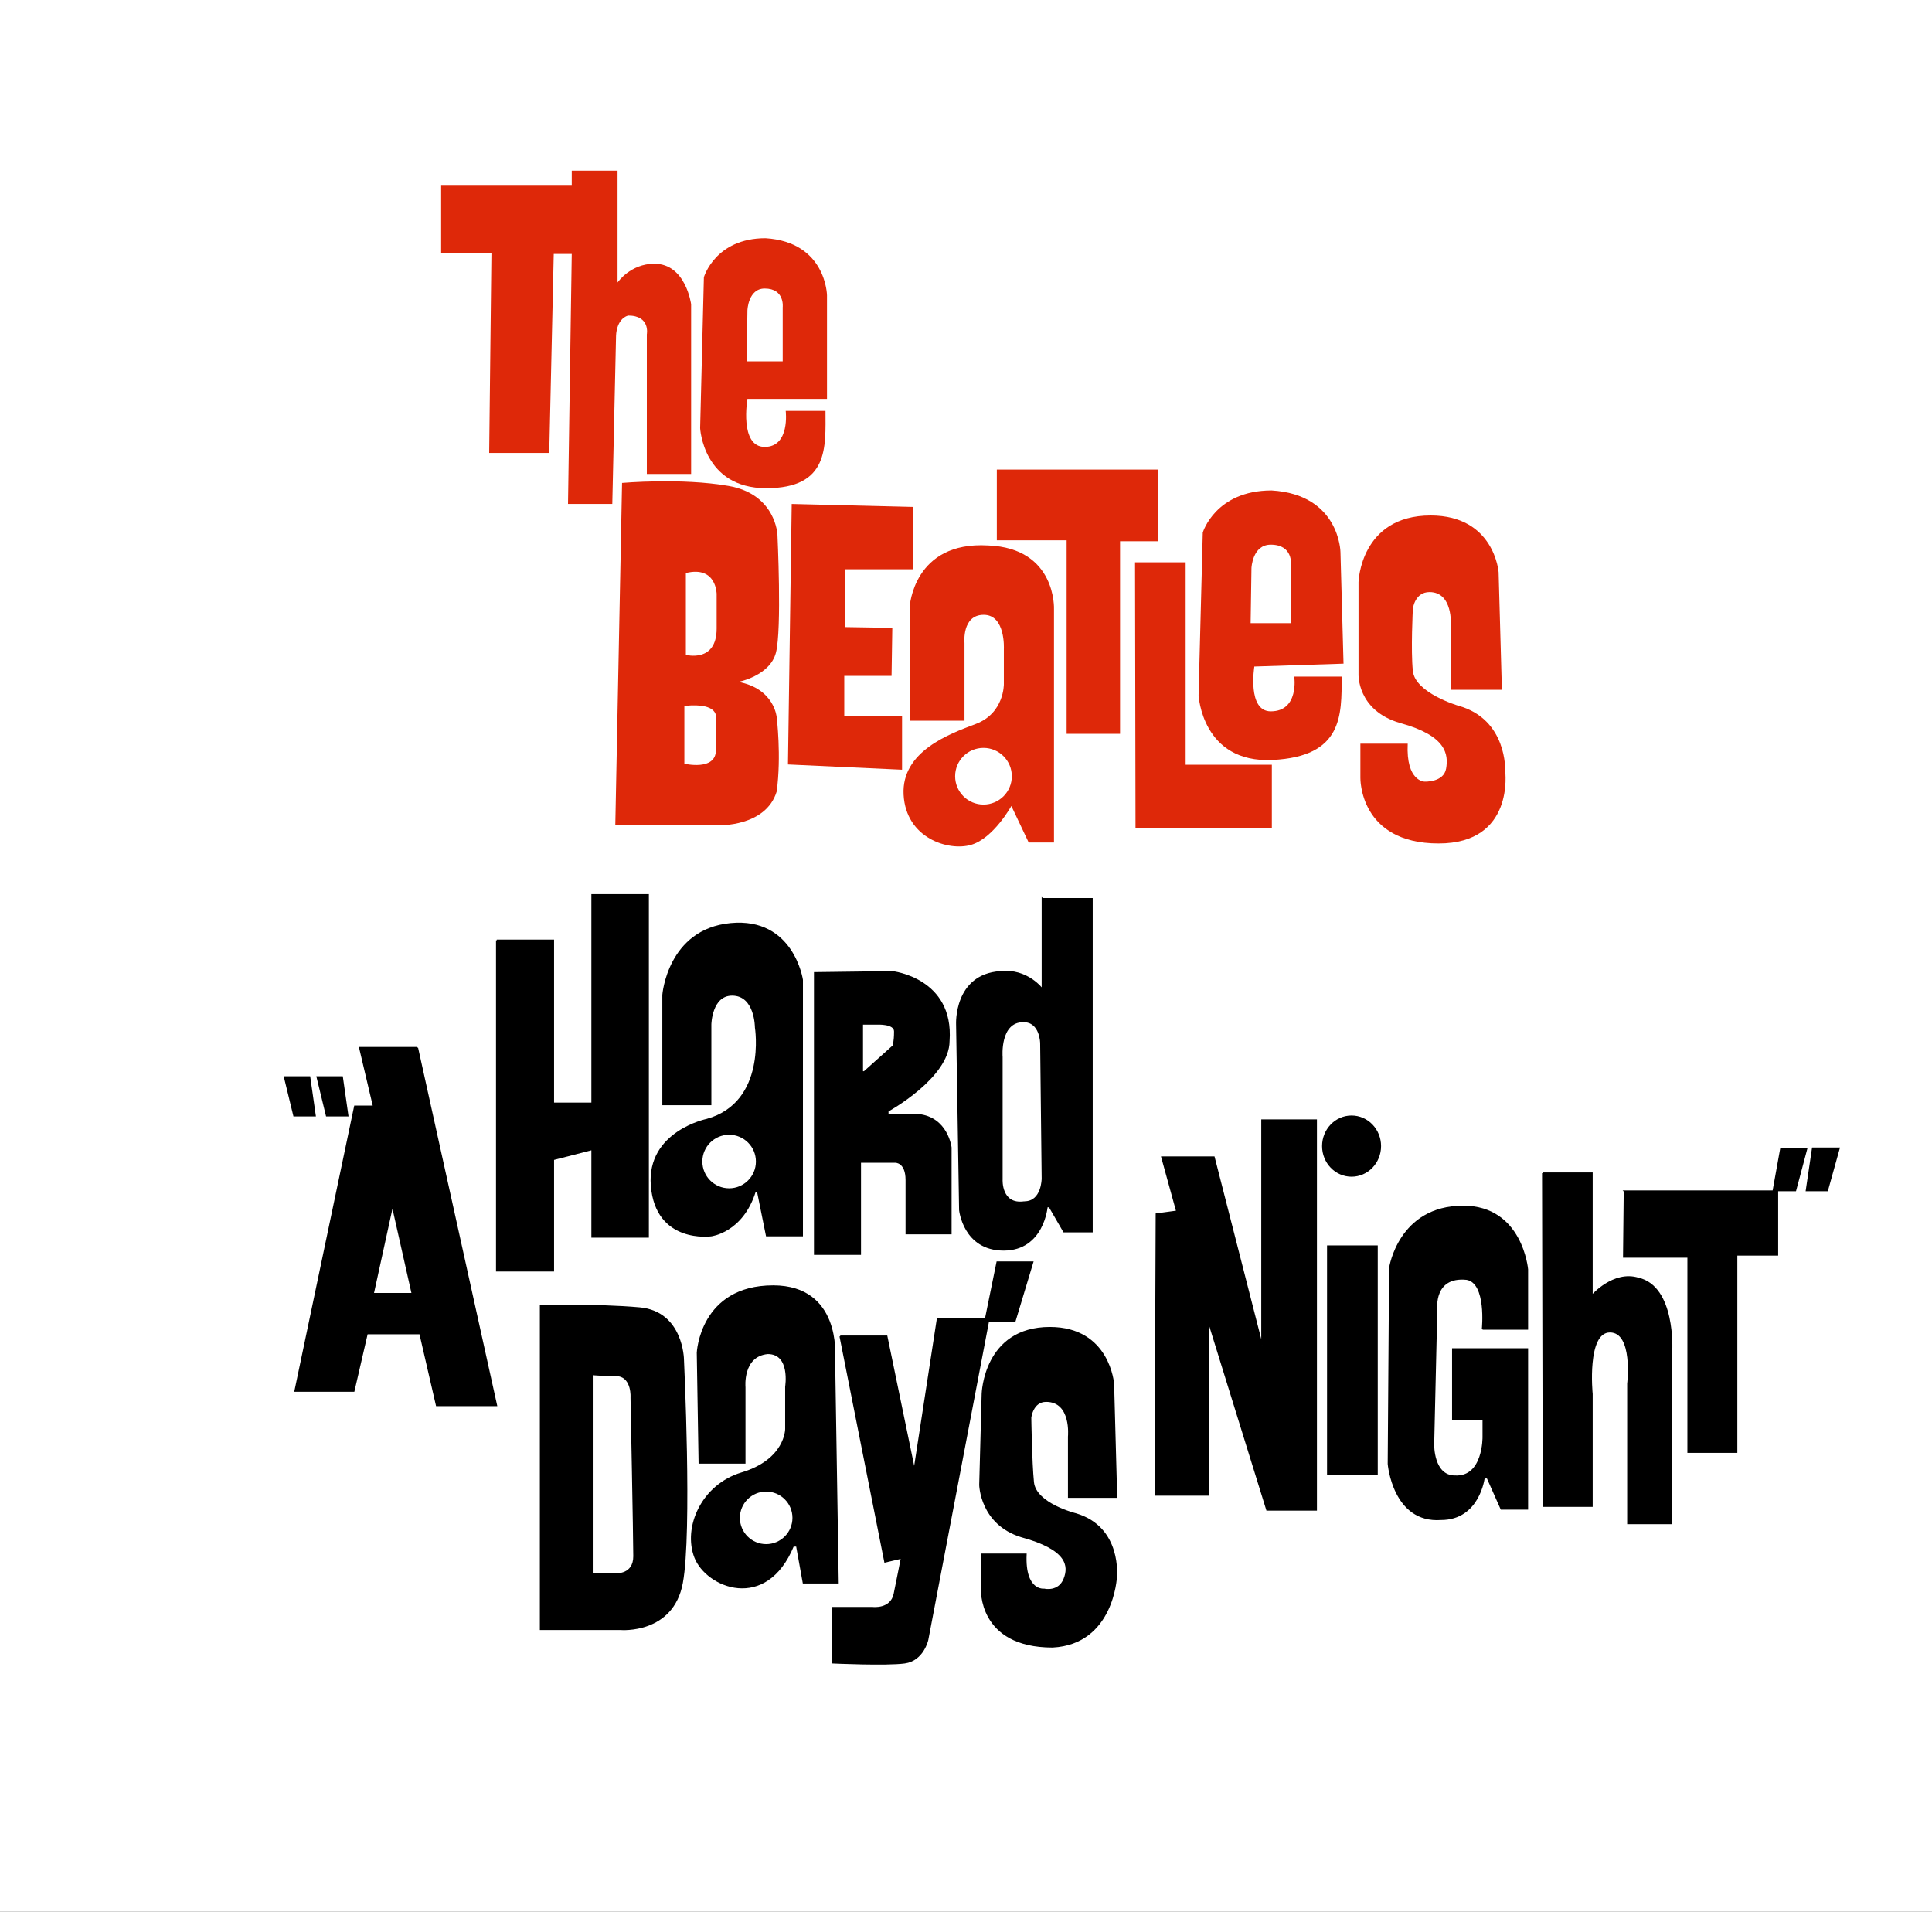 <?xml version="1.0" encoding="UTF-8" standalone="no"?>
<svg xmlns:rdf="http://www.w3.org/1999/02/22-rdf-syntax-ns#" xmlns="http://www.w3.org/2000/svg" height="706.84" width="714.339" version="1.0" preserveAspectRatio="xMidYMid meet" xmlns:cc="http://creativecommons.org/ns#" xmlns:dc="http://purl.org/dc/elements/1.1/" viewBox="0 0 571.471 565.472">
 <rect x="0" y="0" width="571.471" height="565.472" fill="#333333" stroke="none"/>
 <g transform="matrix(1 0 0 -1 -25.605 692.895)">
  <g transform="scale(1,-1)">
   <path d="m597.076-127.423h-571.471v-565.472h571.471v565.472z" fill="#fff"/>
   <g fill="#de2809">
    <path d="m194.728-637.98v-4.441h13.545v33.084s3.774-5.551 10.88-5.551c9.326 0 10.88 11.991 10.88 11.991v50.182h-13.101v-41.3s1.11-5.551-5.551-5.551c-3.553 1.118-3.553 5.995-3.553 5.995l-1.11 49.738h-13.101l1.11-73.94h-5.329l-1.332 58.841h-17.764l0.666-59.063h-14.877v-19.984h38.636z"/>
    <path d="m246.687-601.121c0 0 0.222-6.439 5.107-6.439 5.995 0 5.329 5.551 5.329 5.551v15.987h-10.658l0.222-15.099zm23.537 26.201v-30.642s-0.222-15.765-18.207-16.875c-14.877 0-18.208 11.546-18.208 11.546l-1.11 44.631s0.888 17.764 19.54 17.764c18.652 0 17.541-12.213 17.541-22.871h-11.768s1.332 10.658-6.217 10.658c-7.55 0-5.107-14.21-5.107-14.21h23.537z"/>
    <path d="m395.778-524.85c0 0 0.249-6.942 5.712-6.942 6.705 0 5.96 5.984 5.96 5.984v17.235h-11.92l0.248-16.278zm12.665 32.077s1.489 10.273-6.953 10.273c-7.028 0-4.86-13.254-4.86-13.254s26.381-0.85 26.381-0.85l-0.91-33.034s-0.248-16.996-20.362-18.193c-16.638 0-20.362 12.448-20.362 12.448s-1.241 48.116-1.241 48.116 0.993 20.15 21.852 19.15c20.834-0.999 20.469-13.166 20.469-24.656h-14.013z"/>
    <path d="m237.583-506.975c0 10.214-9.104 7.771-9.104 7.771v-24.203c9.104-2.221 9.104 6.217 9.104 6.217v10.214zm-0.222 26.645v9.326c0 6.217-9.326 3.997-9.326 3.997v-17.097c10.658-1.11 9.326 3.774 9.326 3.774zm6.662-10.88s9.326-1.776 11.102-8.66c1.776-6.883 0.444-34.861 0.444-34.861s-0.444-11.99-14.433-14.433c-13.989-2.442-31.53-0.888-31.53-0.888l-1.999 101.252h30.42s14.1 0.555 17.319-9.992c1.429-10.547 0-21.982 0-21.982s-0.666-8.438-11.324-10.436z"/>
    <path d="m259.787-543.834l-1.11 77.049 33.751 1.554v-15.765h-17.097v-11.99h13.989l0.222-14.211s-13.989-0.222-13.989-0.222v-17.098h20.206v-18.43s-35.971-0.888-35.971-0.888z"/>
    <path d="m316.51-454.922c-4.631 0-8.385-3.753-8.385-8.384 0-4.63 3.754-8.384 8.385-8.384s8.384 3.754 8.384 8.384c0 4.631-3.753 8.384-8.384 8.384zm1.386-76.636c-22.138-1.316-23.212 18.154-23.212 18.154v33.675h16.213v-23.004s-0.83-8.315 5.683-8.315c6.513 0 5.959 10.116 5.959 10.116v10.394s0.139 8.592-8.315 11.779c-7.61 2.87-22.035 8.038-21.341 20.926 0.693 12.888 13.304 16.769 19.956 14.828 6.651-1.94 11.918-11.502 11.918-11.502l5.127 10.81h7.483v-69.014s0.797-18.05-19.471-18.847z"/>
    <path d="m320.459-533.082h20.648v57.235h15.799v-56.958h11.226v-21.203h-47.673v20.926z"/>
    <path d="m361.341-526.569h14.967v59.868h25.5v18.709h-40.328l-0.139-78.576z"/>
    <path d="m469.85-488.875l-0.97-34.784s-1.248-16.768-20.095-16.768c-20.788 0-21.342 19.678-21.342 19.678v27.163s-0.554 10.809 12.334 14.551c13.72 3.742 14.274 9.285 13.581 13.443-0.693 4.157-6.375 3.88-6.375 3.88s-5.543 0-4.988-11.225h-13.998v10.116s-0.414 19.401 23.145 19.401c22.588 0 19.678-21.48 19.678-21.48s0.693-15.244-13.857-19.263c0 0-12.75-3.742-13.443-10.255-0.648-6.103 0-18.432 0-18.432s0.555-4.92 4.92-4.92c6.998 0 6.306 9.771 6.306 9.771v19.124h15.105z"/>
   </g>
   <path d="m355.841-250.087l-0.907-33.452s-1.165-16.654-18.787-16.654c-19.435 0-19.952 19.543-19.952 19.543l-0.723 26.977s0.204 11.523 12.253 15.24c13.717 3.717 14.244 8.678 12.698 12.56-1.645 4.129-5.96 3.088-5.96 3.088s-5.924 0.766-5.406-10.382h-13.086v10.047s-1.052 17.308 20.975 17.308c17.894-0.913 18.814-20.582 18.814-20.582s1.637-14.707-11.968-18.698c0 0-11.92-2.938-12.568-9.407-0.605-6.061-0.785-19.09-0.785-19.09s0.519-4.887 4.6-4.887c7.736 0 6.682 10.488 6.682 10.488v17.901h14.122z"/>
   <path d="m355.841-250.087l-0.907-33.452s-1.165-16.654-18.787-16.654c-19.435 0-19.952 19.543-19.952 19.543l-0.723 26.977s0.204 11.523 12.253 15.24c13.717 3.717 14.244 8.678 12.698 12.56-1.645 4.129-5.96 3.088-5.96 3.088s-5.924 0.766-5.406-10.382h-13.086v10.047s-1.052 17.308 20.975 17.308c17.894-0.913 18.814-20.582 18.814-20.582s1.637-14.707-11.968-18.698c0 0-11.92-2.938-12.568-9.407-0.605-6.061-0.785-19.09-0.785-19.09s0.519-4.887 4.6-4.887c7.736 0 6.682 10.488 6.682 10.488v17.901h14.122z" stroke="#000" stroke-width=".444" fill="none"/>
   <path d="m135.967-310.245l5.723-26.162 5.887 26.162h-11.609zm13.081-72.763h-17.006l4.088 17.332h-5.56l-17.659 84.209h17.332l3.924-17.005h15.697l4.905 21.257h17.66l-23.382-105.793z"/>
   <path d="m135.967-310.245l5.723-26.162 5.887 26.162h-11.609zm13.081-72.763h-17.006l4.088 17.332h-5.56l-17.659 84.209h17.332l3.924-17.005h15.697l4.905 21.257h17.66l-23.382-105.793z" stroke="#000" stroke-width=".444" fill="none"/>
   <path d="m109.805-374.342h7.358l1.635 11.445h-6.214l-2.78-11.445z"/>
   <path d="m109.805-374.342h7.358l1.635 11.445h-6.214l-2.78-11.445z" stroke="#000" stroke-width=".444" fill="none"/>
   <path d="m119.452-374.342h7.358l1.635 11.445h-6.213l-2.78-11.445z"/>
   <path d="m119.452-374.342h7.358l1.635 11.445h-6.213l-2.78-11.445z" stroke="#000" stroke-width=".444" fill="none"/>
   <path d="m207.913-227.343h-7.194v-59.028s4.415 0.326 7.849 0.326c4.169 0.736 3.761 6.541 3.761 6.541s0.818 41.369 0.818 46.929c0 5.56-5.233 5.232-5.233 5.232zm19.785-63.443s-0.164-14.062-12.918-15.207c-12.754-1.145-29.269-0.653-29.269-0.653v95.655h23.709s15.37 1.308 18.15-13.735c2.78-15.043 0.327-66.06 0.327-66.06z"/>
   <path d="m207.913-227.343h-7.194v-59.028s4.415 0.326 7.849 0.326c4.169 0.736 3.761 6.541 3.761 6.541s0.818 41.369 0.818 46.929c0 5.56-5.233 5.232-5.233 5.232zm19.785-63.443s-0.164-14.062-12.918-15.207c-12.754-1.145-29.269-0.653-29.269-0.653v95.655h23.709s15.37 1.308 18.15-13.735c2.78-15.043 0.327-66.06 0.327-66.06z" stroke="#000" stroke-width=".444" fill="none"/>
   <path d="m274.137-297.654h13.735l8.176 39.57 6.868-44.639h14.225l3.435-16.842h10.465l-5.232 17.332h-7.849l-17.987 94.348s-1.308 6.051-6.786 6.786c-5.478 0.735-21.338 0-21.338 0v-16.27h11.936s5.396 0.654 6.377-4.088c0.981-4.741 2.126-10.627 2.126-10.627l-4.905 1.145-13.245-66.715z"/>
   <path d="m274.137-297.654h13.735l8.176 39.57 6.868-44.639h14.225l3.435-16.842h10.465l-5.232 17.332h-7.849l-17.987 94.348s-1.308 6.051-6.786 6.786c-5.478 0.735-21.338 0-21.338 0v-16.27h11.936s5.396 0.654 6.377-4.088c0.981-4.741 2.126-10.627 2.126-10.627l-4.905 1.145-13.245-66.715z" stroke="#000" stroke-width=".444" fill="none"/>
   <path d="m367.668-333.791s6.05-0.818 6.05-0.818l-4.414-16.023h15.37s14.226 55.595 14.226 55.595v-66.55h16.024v115.277h-14.553s-17.333-55.922-17.333-55.922v51.506h-15.697s0.327-83.064 0.327-83.064z"/>
   <path d="m367.668-333.791s6.05-0.818 6.05-0.818l-4.414-16.023h15.37s14.226 55.595 14.226 55.595v-66.55h16.024v115.277h-14.553s-17.333-55.922-17.333-55.922v51.506h-15.697s0.327-83.064 0.327-83.064z" stroke="#000" stroke-width=".444" fill="none"/>
   <path d="m433.892-353.902c0 4.875-3.807 8.829-8.504 8.829-4.695 0-8.502-3.954-8.502-8.829 0-4.877 3.807-8.83 8.502-8.83 4.697 0 8.504 3.953 8.504 8.83z"/>
   <path d="m433.892-353.902c0 4.875-3.807 8.829-8.504 8.829-4.695 0-8.502-3.954-8.502-8.829 0-4.877 3.807-8.83 8.502-8.83 4.697 0 8.504 3.953 8.504 8.83z" stroke="#000" stroke-width=".444" fill="none"/>
   <path d="m432.91-256.775h-14.553v-67.531h14.553v67.531z"/>
   <path d="m432.91-256.775h-14.553v-67.531h14.553v67.531z" stroke="#000" stroke-width=".444" fill="none"/>
   <path d="m464.142-299.827h13.243v-17.606s-1.574-18.629-18.976-18.629c-19.04 0-21.701 18.219-21.701 18.219s-0.41 57.938-0.41 57.938 1.434 17.402 15.56 16.379c11.259 0 12.692-12.283 12.692-12.283h1.024l4.094 9.212h7.717v-47.292h-22.048v20.883h9.009v5.117s0.204 12.08-8.378 11.625c-6.552 0-6.363-9.373-6.363-9.373l0.922-40.023s-1.126-9.93 8.906-8.905c6.142 1.024 4.709 14.74 4.709 14.74z"/>
   <path d="m464.142-299.827h13.243v-17.606s-1.574-18.629-18.976-18.629c-19.04 0-21.701 18.219-21.701 18.219s-0.41 57.938-0.41 57.938 1.434 17.402 15.56 16.379c11.259 0 12.692-12.283 12.692-12.283h1.024l4.094 9.212h7.717v-47.292h-22.048v20.883h9.009v5.117s0.204 12.08-8.378 11.625c-6.552 0-6.363-9.373-6.363-9.373l0.922-40.023s-1.126-9.93 8.906-8.905c6.142 1.024 4.709 14.74 4.709 14.74z" stroke="#000" stroke-width=".444" fill="none"/>
   <path d="m481.952-345.891h14.535v36.236s6.347-7.37 13.717-5.117c10.85 2.456 9.826 21.291 9.826 21.291v51.182h-12.898v-41.355s1.843-15.354-5.323-15.354c-7.165 0-5.322 18.425-5.322 18.425v33.165h-14.331l-0.204-98.473z"/>
   <path d="m481.952-345.891h14.535v36.236s6.347-7.37 13.717-5.117c10.85 2.456 9.826 21.291 9.826 21.291v51.182h-12.898v-41.355s1.843-15.354-5.323-15.354c-7.165 0-5.322 18.425-5.322 18.425v33.165h-14.331l-0.204-98.473z" stroke="#000" stroke-width=".444" fill="none"/>
   <path d="m506.109-340.567h44.016l2.251-12.487h7.575l-3.274 12.283h-5.324v19.039h-12.078v58.346h-14.33v-57.732h-19.04l0.205-19.448z"/>
   <path d="m506.109-340.567h44.016l2.251-12.487h7.575l-3.274 12.283h-5.324v19.039h-12.078v58.346h-14.33v-57.732h-19.04l0.205-19.448z" stroke="#000" stroke-width=".444" fill="none"/>
   <path d="m561.794-353.26h7.779l-3.48 12.488h-6.142l1.843-12.488z"/>
   <path d="m561.794-353.26h7.779l-3.48 12.488h-6.142l1.843-12.488z" stroke="#000" stroke-width=".444" fill="none"/>
   <path d="m252.232-235.951c-4.415 0-7.994-3.578-7.994-7.992 0-4.416 3.579-7.994 7.994-7.994s7.994 3.578 7.994 7.994c0 4.414-3.579 7.992-7.994 7.992zm20.164-55.772s1.792-20.773-18.086-20.773c-21.489 0-22.385 19.698-22.385 19.698l0.537 32.592h13.431v-22.385s-0.895-9.312 6.805-10.028c6.983 0 5.372 9.849 5.372 9.849v12.535s0.064 9.121-13.073 13.073c-11.822 3.558-17.191 16.116-13.789 24.892 3.402 8.774 20.952 16.116 29.01-3.402h1.074l1.97 10.924h10.207l-1.075-66.975z"/>
   <path d="m252.232-235.951c-4.415 0-7.994-3.578-7.994-7.992 0-4.416 3.579-7.994 7.994-7.994s7.994 3.578 7.994 7.994c0 4.414-3.579 7.992-7.994 7.992zm20.164-55.772s1.792-20.773-18.086-20.773c-21.489 0-22.385 19.698-22.385 19.698l0.537 32.592h13.431v-22.385s-0.895-9.312 6.805-10.028c6.983 0 5.372 9.849 5.372 9.849v12.535s0.064 9.121-13.073 13.073c-11.822 3.558-17.191 16.116-13.789 24.892 3.402 8.774 20.952 16.116 29.01-3.402h1.074l1.97 10.924h10.207l-1.075-66.975z" stroke="#000" stroke-width=".444" fill="none"/>
   <path d="m241.278-341.199c-4.497 0-8.142-3.646-8.142-8.143 0-4.496 3.646-8.141 8.142-8.141 4.496 0 8.141 3.645 8.141 8.141 0 4.497-3.645 8.143-8.141 8.143zm0.444-78.456c-18.504 1.776-19.984 21.02-19.984 21.02v32.418h14.062v-23.684s0.148-8.734 6.365-8.734c6.958 0 6.958 9.622 6.958 9.622s3.608 22.259-14.425 27.273c0 0-17.623 3.592-16.365 19.504 1.354 17.119 17.615 14.803 17.615 14.803s9.178-1.035 12.953-12.952l0.814-0.222 2.664 13.174h10.51v-75.642s-2.665-18.356-21.168-16.58z"/>
   <path d="m241.278-341.199c-4.497 0-8.142-3.646-8.142-8.143 0-4.496 3.646-8.141 8.142-8.141 4.496 0 8.141 3.645 8.141 8.141 0 4.497-3.645 8.143-8.141 8.143zm0.444-78.456c-18.504 1.776-19.984 21.02-19.984 21.02v32.418h14.062v-23.684s0.148-8.734 6.365-8.734c6.958 0 6.958 9.622 6.958 9.622s3.608 22.259-14.425 27.273c0 0-17.623 3.592-16.365 19.504 1.354 17.119 17.615 14.803 17.615 14.803s9.178-1.035 12.953-12.952l0.814-0.222 2.664 13.174h10.51v-75.642s-2.665-18.356-21.168-16.58z" stroke="#000" stroke-width=".444" fill="none"/>
   <path d="m280.654-375.838v-14.211h4.441s5.181-0.297 5.181 2.22c0 3.165-0.444 4.293-0.444 4.293l-8.586 7.698h-0.592zm16.505 12.656h-8.956v-1.111s18.06-9.916 18.06-20.723c1.333-18.504-16.727-20.428-16.727-20.428l-22.945 0.295v83.193h13.471v-27.238h10.362s3.257-0.148 3.257 5.329v15.839h13.175v-25.461s-1.036-8.881-9.696-9.695z"/>
   <path d="m280.654-375.838v-14.211h4.441s5.181-0.297 5.181 2.22c0 3.165-0.444 4.293-0.444 4.293l-8.586 7.698h-0.592zm16.505 12.656h-8.956v-1.111s18.06-9.916 18.06-20.723c1.333-18.504-16.727-20.428-16.727-20.428l-22.945 0.295v83.193h13.471v-27.238h10.362s3.257-0.148 3.257 5.329v15.839h13.175v-25.461s-1.036-8.881-9.696-9.695z" stroke="#000" stroke-width=".444" fill="none"/>
   <path d="m328.615-337.352c-7.105 1.037-6.662-6.66-6.662-6.66v-36.268s-0.888-10.51 6.365-10.51c5.182 0 5.182 6.514 5.182 6.514l0.444 39.967s0 6.957-5.329 6.957zm5.329-89.705v26.794s-4.44-6.069-12.435-5.181c-13.619 0.888-12.879 15.543-12.879 15.543l0.889 54.918s1.184 11.769 12.953 11.769c11.768 0 12.804-12.805 12.804-12.805h0.74s4.292 7.401 4.292 7.401h8.29v-98.439h-14.654z"/>
   <path d="m328.615-337.352c-7.105 1.037-6.662-6.66-6.662-6.66v-36.268s-0.888-10.51 6.365-10.51c5.182 0 5.182 6.514 5.182 6.514l0.444 39.967s0 6.957-5.329 6.957zm5.329-89.705v26.794s-4.44-6.069-12.435-5.181c-13.619 0.888-12.879 15.543-12.879 15.543l0.889 54.918s1.184 11.769 12.953 11.769c11.768 0 12.804-12.805 12.804-12.805h0.74s4.292 7.401 4.292 7.401h8.29v-98.439h-14.654z" stroke="#000" stroke-width=".444" fill="none"/>
   <path d="m172.545-414.768h16.727v48.213h11.479v-61.661h16.563v101.182h-16.563v-25.91l-11.479 2.951v32.963h-16.727v-97.739z"/>
   <path d="m172.545-414.768h16.727v48.213h11.479v-61.661h16.563v101.182h-16.563v-25.91l-11.479 2.951v32.963h-16.727v-97.739z" stroke="#000" stroke-width=".444" fill="none"/>
  </g>
 </g>
</svg>
